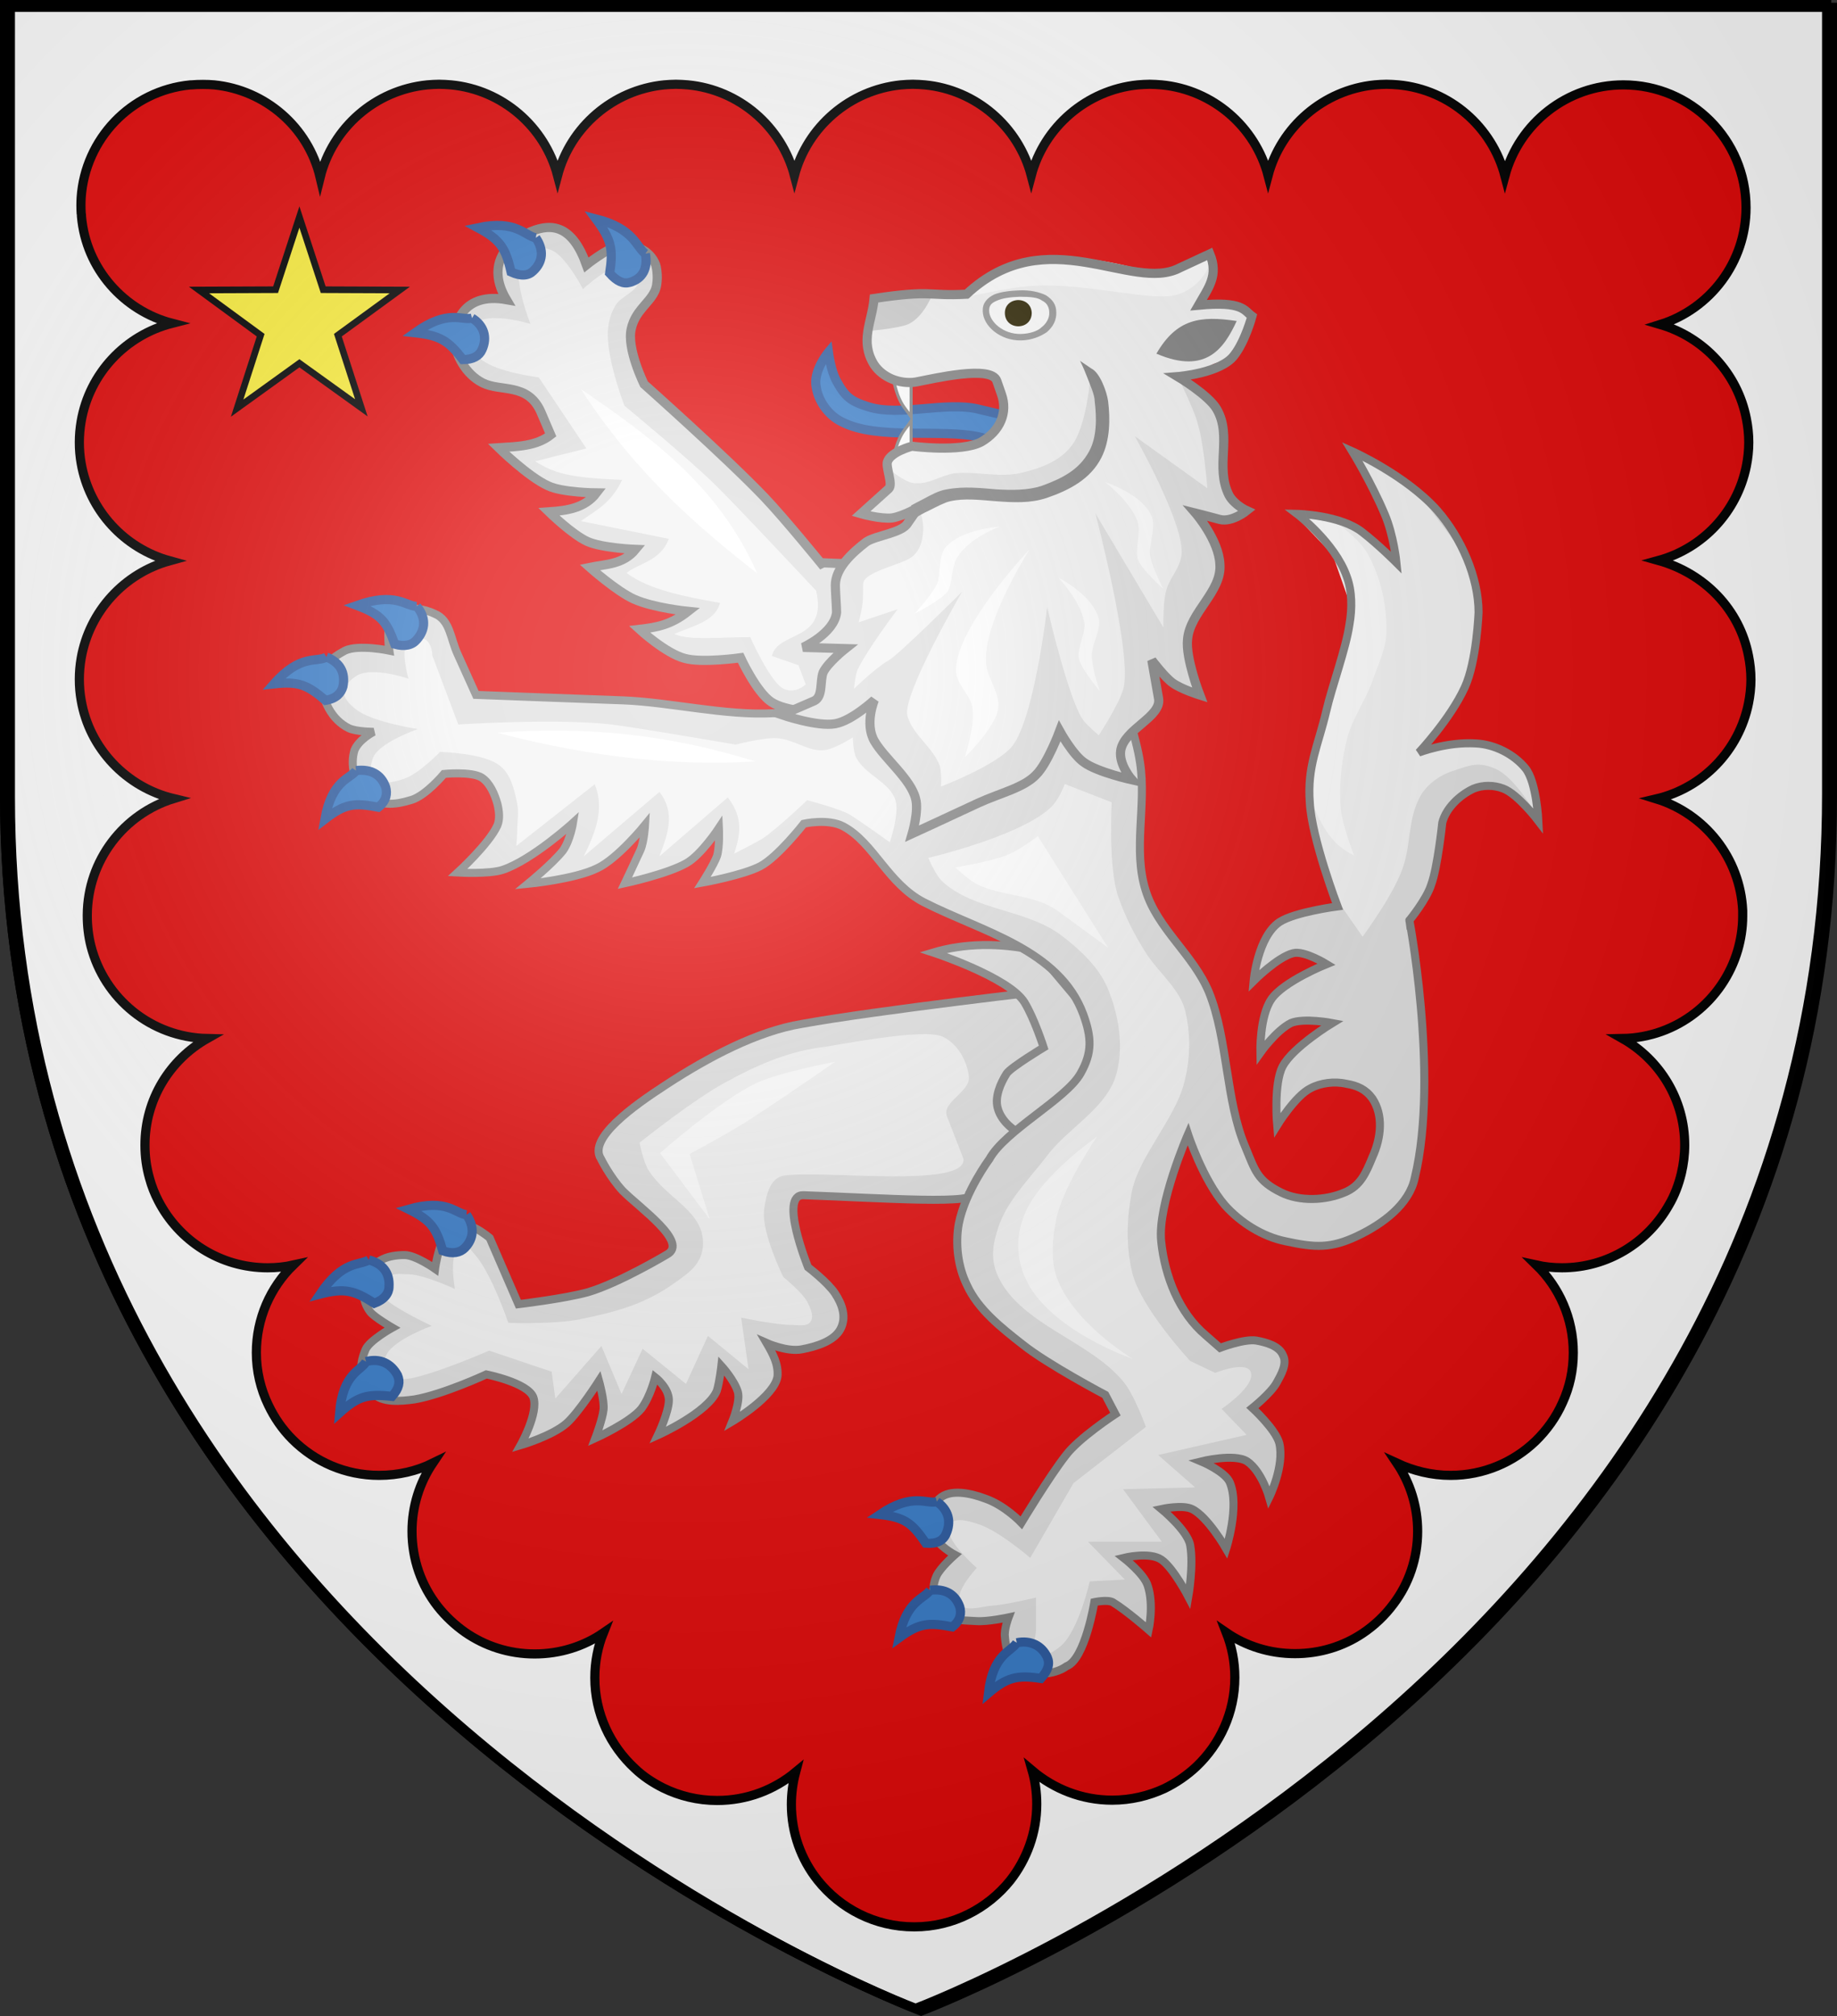 <?xml version="1.0" encoding="utf-8"?>
<!-- Generator: Adobe Illustrator 19.2.0, SVG Export Plug-In . SVG Version: 6.00 Build 0)  -->
<svg version="1.1"
	 id="svg2" xmlns:cc="http://creativecommons.org/ns#" xmlns:dc="http://purl.org/dc/elements/1.1/" xmlns:rdf="http://www.w3.org/1999/02/22-rdf-syntax-ns#" xmlns:svg="http://www.w3.org/2000/svg"
	 xmlns="http://www.w3.org/2000/svg" xmlns:xlink="http://www.w3.org/1999/xlink" x="0px" y="0px" viewBox="0 0 601.9 660.4"
	 style="enable-background:new 0 0 601.9 660.4;" xml:space="preserve">
<rect x="0" y="0" width="601.9" height="660.4" fill="#333333" stroke="none"/>
<style type="text/css">
	.st0{fill:#FFFFFF;}
	.st1{fill:url(#path2875_4_);stroke:#000000;stroke-width:3;stroke-miterlimit:10;}
	.st2{fill:#E20909;}
	.st3{fill:#FCEF3C;stroke:#000000;stroke-width:2.174;}
	.st4{fill:#DFDFDF;}
	.st5{fill:none;stroke:#808080;stroke-width:2.629;}
	.st6{fill:#F4F4F4;}
	.st7{fill:#377BC8;stroke:#2C5AA0;stroke-width:3;}
	.st8{fill:none;stroke:#808080;stroke-width:3;}
	.st9{fill:#FFFFFF;stroke:#808080;}
	.st10{fill:#2B2200;}
	.st11{fill:#999999;}
	.st12{fill:#808080;}
	.st13{fill:#CCCCCC;}
	.st14{fill:#FFFFFF;stroke:#000000;stroke-width:3;stroke-miterlimit:10;}
	.st15{fill:url(#path2875_6_);stroke:#000000;stroke-width:3;stroke-miterlimit:10;}
</style>
<desc  id="desc4">SVG coat of arms</desc>
<g id="g9370" transform="matrix(0.607,0,0,0.694,-525.206,251.961)">
</g>
<g id="g2137" transform="translate(-1456.132,-460.604)">
</g>
<path id="path2875_5_" class="st0" d="M300,657.9c0,0,298.5-112.3,298.5-397.8V1.5H1.5v258.6C1.5,545.6,300,657.9,300,657.9z"/>
<radialGradient id="path2875_4_" cx="-670.43" cy="-471.51" r="299.822" gradientTransform="matrix(1.353 0 0 1.349 1129.272 855.562)" gradientUnits="userSpaceOnUse">
	<stop  offset="0" style="stop-color:#FFFFFF;stop-opacity:0.314"/>
	<stop  offset="0.19" style="stop-color:#FFFFFF;stop-opacity:0.251"/>
	<stop  offset="0.6" style="stop-color:#6B6B6B;stop-opacity:0.126"/>
	<stop  offset="1" style="stop-color:#000000;stop-opacity:0.126"/>
</radialGradient>
<path id="path2875_3_" class="st1" d="M299.9,657.9c0,0,298.6-112.3,298.6-397.8V1.5H1.5v258.6C1.5,545.6,299.9,657.9,299.9,657.9z"
	/>
<path id="path2875_2_" class="st2" d="M300,657.9c0,0,298.5-112.3,298.5-397.8V1.5H1.5v258.6C1.5,545.6,300,657.9,300,657.9z"/>
<path id="path4627" class="st3" d="M98.1,71.1l-7.8,23.8L65.2,95l20.2,14.8l-7.7,23.9L98.1,119l20.3,14.6l-7.7-23.8L131,95
	l-25.1-0.1L98.1,71.1z"/>
<g id="g4326" transform="translate(1066.658,1189.93)">
	<path id="path4328" class="st4" d="M-906.2-784.4l9.4,21.7c0,0,15.1-1.8,22.7-3.9c10.3-3,26-12.4,26-12.4
		c7.2-3.9-8.8-15.1-14.5-20.8c-4.2-4.5-7.2-10.6-7.2-10.6c-4.2-6.6,10.6-17.2,21.4-24.2c13.9-9.1,29.9-17.5,44.4-19.9
		c24.8-4.5,83.4-11.2,83.4-11.2l6,21.4l-13.6,31.1l-20.2,13.9c3.9,4.2-29.3,1.8-55,0.9c-8.2-0.3,1.5,23.6,1.5,23.6s6.3,4.8,8.8,8.5
		c2.4,3.6,3.9,7.9,1.8,11.8s-7.9,5.7-12.7,6.6c-4.8,0.9-11.5-2.1-11.5-2.1c2.1,3.6,3.9,6.9,3.6,10.9c-0.9,6.6-14.8,14.8-14.8,14.8
		s2.7-6.6,1.8-9.7c-1.2-3.9-5.4-8.5-5.4-8.5s-0.6,5.4-1.5,8.2c-3,7.2-19.3,14.5-19.3,14.5s3.6-7.5,3.6-11.5s-4.5-7.5-4.5-7.5
		s-1.5,6.3-4.5,10.3c-3.6,4.5-15.1,9.7-15.1,9.7s2.4-6.3,2.7-9.4c0.3-3-1.5-9.4-1.5-9.4s-6.6,10.3-10.6,13.9
		c-4.8,4.2-15.1,7.2-15.1,7.2s6-10.6,4.2-15.7c-1.8-4.8-15.4-7.5-15.4-7.5s-14.2,6.6-23.6,8.2c-4.5,0.6-10.6,1.2-13.6-2.1
		c-4.2-4.5-4.8-8.5-2.4-14.2c1.2-3,8.8-7.2,8.8-7.2s-5.7-3.3-7.2-5.1c-3-3.9-2.7-8.5-0.6-12.7c2.1-4.5,6.6-6,11.8-6
		c3.6,0,10,4.5,10,4.5s1.5-11.8,6.3-13.9C-913.8-791-906.2-784.4-906.2-784.4"/>
</g>
<g id="g4330" transform="translate(1066.658,1189.93)">
	<path id="path4332" class="st5" d="M-906.2-784.4l9.4,21.7c0,0,15.1-1.8,22.7-3.9c10.3-3,26-12.4,26-12.4
		c7.2-3.9-8.8-15.1-14.5-20.8c-4.2-4.5-7.2-10.6-7.2-10.6c-4.2-6.6,10.6-17.2,21.4-24.2c13.9-9.1,29.9-17.5,44.4-19.9
		c24.8-4.5,83.4-11.2,83.4-11.2l6,21.4l-13.6,31.1l-20.2,13.9c3.9,4.2-29.3,1.8-55,0.9c-8.2-0.3,1.5,23.6,1.5,23.6s6.3,4.8,8.8,8.5
		c2.4,3.6,3.9,7.9,1.8,11.8s-7.9,5.7-12.7,6.6c-4.8,0.9-11.5-2.1-11.5-2.1c2.1,3.6,3.9,6.9,3.6,10.9c-0.9,6.6-14.8,14.8-14.8,14.8
		s2.7-6.6,1.8-9.7c-1.2-3.9-5.4-8.5-5.4-8.5s-0.6,5.4-1.5,8.2c-3,7.2-19.3,14.5-19.3,14.5s3.6-7.5,3.6-11.5s-4.5-7.5-4.5-7.5
		s-1.5,6.3-4.5,10.3c-3.6,4.5-15.1,9.7-15.1,9.7s2.4-6.3,2.7-9.4c0.3-3-1.5-9.4-1.5-9.4s-6.6,10.3-10.6,13.9
		c-4.8,4.2-15.1,7.2-15.1,7.2s6-10.6,4.2-15.7c-1.8-4.8-15.4-7.5-15.4-7.5s-14.2,6.6-23.6,8.2c-4.5,0.6-10.6,1.2-13.6-2.1
		c-4.2-4.5-4.8-8.5-2.4-14.2c1.2-3,8.8-7.2,8.8-7.2s-5.7-3.3-7.2-5.1c-3-3.9-2.7-8.5-0.6-12.7c2.1-4.5,6.6-6,11.8-6
		c3.6,0,10,4.5,10,4.5s1.5-11.8,6.3-13.9C-913.8-791-906.2-784.4-906.2-784.4z"/>
</g>
<g id="g4334" transform="translate(1118.057,1198.53)">
	<path id="path4336" class="st6" d="M-802.4-819l-5.4-13.9c-1.8-4.5,7.9-8.2,7.2-13c-0.6-5.1-3.6-10.6-8.5-13
		c-6.3-3-33.8,2.7-40.8,3.6c-10.6,1.5-20.8,6-30.2,11.2c-10.3,5.4-28.4,19.9-28.4,19.9s1.2,6.3,3,9.1c6,9.4,18.1,13.3,17.8,24.2
		c-0.3,6.6-4.8,9.4-9.4,12.7c-9.7,6.9-19,9.4-30.8,11.8c-8.8,1.8-23.6,1.2-23.6,1.2s-5.4-16-10.9-22.3c-1.2-1.5-3-3.6-4.5-3
		c-4.5,1.8-2.1,14.2-2.1,14.2s-9.7-4.5-14.8-4.8c-3.6,0-6.3-0.9-7.9,2.4c-0.9,1.8-1.5,4.2,0,5.7c3.3,3.3,15.1,8.8,15.1,8.8
		s-12.4,4.5-14.8,9.4c-1.2,2.7-2.7,5.1-0.6,6.9c1.8,1.8,6,1.2,8.5,0.9c9.1-1.8,25.7-9.1,25.7-9.1l20.5,6.9l1.2,8.8l15.1-17.2
		l6.6,15.7l6.9-14.8l14.2,11.5l7.2-15.7l13.3,10.9l-2.4-16.9c0,0,11.2,2.4,16.6,2.4c2.1,0,4.8,0.6,6-0.9c1.5-1.8,0-4.8-0.9-6.6
		c-1.8-3.3-7.9-8.2-7.9-8.2s-7.2-14.5-6.3-22c0.6-4.5,1.8-10.3,6.3-11.2C-849.2-815.4-800.9-809-802.4-819"/>
</g>
<g id="g4338" transform="translate(1104.158,1209.03)">
	<path id="path4340" class="st0" d="M-830.5-861.2c0,0-17.8,3.3-25.7,6.9c-12.1,5.7-31.7,23-31.7,23l16.3,21.7l-6.6-21.4
		c0,0,14.8-7.9,21.4-12.4C-847.1-849.7-830.5-861.2-830.5-861.2"/>
</g>
<g id="g4342" transform="translate(1053.557,1187.53)">
	<path id="path4344" class="st7" d="M-932.7-774.8c4.5,1.2,6.9,4.2,6.6,8.8c0,2.1-1.5,4.2-4.8,5.4c-6.6-4.2-9.7-5.1-17.8-3
		C-941.2-774.8-935.7-772.9-932.7-774.8"/>
</g>
<g id="g4350" transform="translate(1053.257,1176.53)">
	<path id="path4352" class="st7" d="M-933.3-730.5c4.5-1.2,8.2,0.6,10.3,4.5c0.9,2.1,0.6,4.2-1.8,6.9c-8.2-0.9-11.2,0-17.2,5.4
		C-940.9-726.9-934.8-727.5-933.3-730.5"/>
</g>
<g id="g4358" transform="translate(1064.158,1192.43)">
	<path id="path4360" class="st7" d="M-911.3-794.5c2.7,3.9,2.4,7.9-0.6,10.9c-1.5,1.5-3.9,2.1-7.2,0.9c-2.1-7.5-3.9-10-11.2-13.6
		C-917.6-799.9-914.9-794.8-911.3-794.5"/>
</g>
<g id="g4366" transform="translate(1131.757,1202.43)">
	<path id="path4368" class="st4" d="M-774.7-834.7c0,0-13.6,7.5-22,3.9c-3.6-1.5-7.2-4.8-8.2-8.8c-0.9-3.6,0.9-7.9,3-11.2
		c1.5-2.1,12.1-8.5,12.1-8.5s-3-9.4-6.3-14.8c-5.1-8.2-29.9-16.3-29.9-16.3c10-3,21.7-3.3,33.8-0.6L-772-867L-774.7-834.7z"/>
</g>
<g id="g4370" transform="translate(1131.757,1202.43)">
	<path id="path4372" class="st5" d="M-774.7-834.7c0,0-13.6,7.5-22,3.9c-3.6-1.5-7.2-4.8-8.2-8.8c-0.9-3.6,0.9-7.9,3-11.2
		c1.5-2.1,12.1-8.5,12.1-8.5s-3-9.4-6.3-14.8c-5.1-8.2-29.9-16.3-29.9-16.3c10-3,21.7-3.3,33.8-0.6L-772-867L-774.7-834.7z"/>
</g>
<g id="g4374" transform="translate(1102.546,1246.868)">
	<path id="path4376" class="st4" d="M-833.7-1013.3c0,0-11.5-0.5-16.1-3.6c-4.9-3.2-10.1-14.5-10.1-14.5s-12.7,1.8-18.3,0.2
		c-6.2-1.6-14.8-9.5-14.8-9.5c5.9-0.7,10.3-1.5,15.9-5.9c0,0-11.2-1.1-17.7-4c-5.6-2.5-14.5-10.4-14.5-10.4c5.3-1.1,10.9-0.9,15-5.9
		c0,0-10.9-0.4-15.8-2.6c-4.9-2.2-12.6-9.7-12.6-9.7c5.9-0.4,11.8-1.2,15.6-6.2c0,0-11.2-0.1-15.8-2.3c-6.5-2.9-16.3-12.5-16.3-12.5
		c6.2-0.4,12.4-0.5,17.1-4.2l-3.3-7.7c-4.3-9.4-13-6.4-18.9-9.3c-5.9-2.9-8.9-9.5-9.2-13.2c-0.6-6.6,2.9-16.6,16.9-14.1
		c-7-11.8,0.5-19.3,8-22.3c7.2-3,13.7-1.7,18.2,10.9c0,0,6.6-5.3,10.3-6.1c5-1.1,10.5,1.1,12.4,6.1c0.6,2,0.9,6.3-0.4,8.8
		c-1.9,3.9-6.3,6.3-7.6,12.1c-1.6,6.5,4.2,18.2,4.2,18.2s27.1,24.1,39.4,37c6.5,6.8,18.7,21.8,18.7,21.8l0.6-0.3l27,1.1l2,48.3
		L-833.7-1013.3z"/>
</g>
<g id="g4378" transform="translate(1102.546,1246.868)">
	<path id="path4380" class="st8" d="M-833.7-1013.3c0,0-11.5-0.5-16.1-3.6c-4.9-3.2-10.1-14.5-10.1-14.5s-12.7,1.8-18.3,0.2
		c-6.2-1.6-14.8-9.5-14.8-9.5c5.9-0.7,10.3-1.5,15.9-5.9c0,0-11.2-1.1-17.7-4c-5.6-2.5-14.5-10.4-14.5-10.4c5.3-1.1,10.9-0.9,15-5.9
		c0,0-10.9-0.4-15.8-2.6c-4.9-2.2-12.6-9.7-12.6-9.7c5.9-0.4,11.8-1.2,15.6-6.2c0,0-11.2-0.1-15.8-2.3c-6.5-2.9-16.3-12.5-16.3-12.5
		c6.2-0.4,12.4-0.5,17.1-4.2l-3.3-7.7c-4.3-9.4-13-6.4-18.9-9.3c-5.9-2.9-8.9-9.5-9.2-13.2c-0.6-6.6,2.9-16.6,16.9-14.1
		c-7-11.8,0.5-19.3,8-22.3c7.2-3,13.7-1.7,18.2,10.9c0,0,6.6-5.3,10.3-6.1c5-1.1,10.5,1.1,12.4,6.1c0.6,2,0.9,6.3-0.4,8.8
		c-1.9,3.9-6.3,6.3-7.6,12.1c-1.6,6.5,4.2,18.2,4.2,18.2s27.1,24.1,39.4,37c6.5,6.8,18.7,21.8,18.7,21.8l0.6-0.3l27,1.1l2,48.3
		L-833.7-1013.3z"/>
</g>
<g id="g4382" transform="translate(1094.913,1255.108)">
	<path id="path4384" class="st6" d="M-849.1-1046.4c0,0,6.4,14.4,10.7,16.8c4,2.1,7.5-1.3,7.5-1.3l-2.4-6.3l-8.7-3
		c1.9-8.4,18.4-4.5,14.5-21.4c0,0-27.4-29.3-33.5-35.1c-8-7.9-29.3-25.5-29.3-25.5s-4.9-12.7-5.4-21.5c-0.3-3.9,0.4-7.9,2.3-11.1
		c1.9-3.5,6.9-4.3,7.8-8.2c0.3-1.3,0-2.6-0.9-3.6c-0.9-1-2.5-2.1-3.7-1.8c-5.3,0.1-13.7,8-13.7,8s-5.2-10.1-9.8-12.5
		c-1.9-1.1-4.3-1.2-6.5-0.3c-1.9,0.6-3.7,2.5-4.4,4.4c-1.9,6.5,3.5,19.8,3.5,19.8s-12.4-3.8-17.1-0.7c-1.9,1.2-2.8,3.8-2.5,6.1
		c0.3,2.6,1.8,5,3.7,6.4c5.2,4.1,18.6,5.7,18.6,5.7l15.6,23.3l-16.8,4.2c6.2,3.9,11.1,5.4,28.5,6.1c-3.5,7.7-8.8,10.1-13.5,13.5
		l28.8,5.8c-2.6,7.4-10.3,8.1-13.8,11.2c7.4,5.5,18.9,7.7,30.6,9.8c-1.6,6.2-9.1,7.5-15,10.2
		C-868.7-1045.3-861.3-1046.3-849.1-1046.4"/>
</g>
<g id="g4386" transform="translate(1095.696,1262.023)">
	<path id="path4388" class="st0" d="M-847.6-1074.2c-12.5-28.4-34.4-44.4-57.8-60.4C-887.3-1106.7-867-1089.4-847.6-1074.2"/>
</g>
<g id="g4390" transform="translate(1083.561,1296.704)">
	<path id="path4392" class="st7" d="M-872.1-1213.6c0.9,4.8-0.9,8.2-5.1,9.4c-2.1,0.6-4.2-0.3-6.6-3c1.2-7.9,0.6-10.9-4.5-17.8
		C-875.7-1221.8-875.1-1215.7-872.1-1213.6"/>
</g>
<g id="g4398" transform="translate(1071.661,1298.404)">
	<path id="path4400" class="st7" d="M-896.1-1220.5c2.7,3.9,2.4,7.9-0.9,10.9c-1.5,1.5-3.9,1.8-7.2,0.3c-1.8-7.9-3.6-10.6-10.9-14.5
		C-902.5-1226.5-899.7-1221.1-896.1-1220.5"/>
</g>
<g id="g4406" transform="translate(1064.761,1289.704)">
	<path id="path4408" class="st7" d="M-910.1-1185.5c3.9,2.4,5.1,6.3,3.3,10.3c-0.9,2.1-3,3.3-6.3,3.3c-4.8-6.3-7.6-7.9-15.7-8.8
		C-917.9-1188.5-913.4-1184.6-910.1-1185.5"/>
</g>
<g id="g4414" transform="translate(1132.257,1150.43)">
	<path id="path4416" class="st4" d="M-773.7-625.6c0,0,4.2-0.9,6,0c4.5,2.7,11.8,9.1,11.8,9.1s1.8-8.2-0.3-14.5
		c-1.2-3.9-7.9-9.1-7.9-9.1s8.5-2.1,12.4,0.6c3.9,2.7,8.8,12.1,8.8,12.1s1.8-10.3,0.6-16.9c-0.9-4.8-9.4-11.8-9.4-11.8s6.9-1.5,10,0
		c5.1,2.4,11.2,13,11.2,13s4.5-13.9,1.2-21.7c-1.5-3.6-9.4-6.9-9.4-6.9s10.9-2.7,15.1,0c4.8,3.3,7.2,11.8,7.2,11.8
		s5.1-10.3,3.3-17.8c-1.2-4.5-8.8-11.5-8.8-11.5s6-4.8,7.9-8.2c1.5-2.7,3.6-6.3,2.1-9.1c-1.2-3-5.4-4.2-8.8-4.8
		c-3.9-0.6-11.8,2.4-11.8,2.4l-4.8-4.2c-8.5-7.2-13.3-19-14.5-30.8c-1.2-12.1,8.8-35,8.8-35s4.8,14.8,12.1,23.3
		c5.1,5.7,12.4,10.3,19.9,11.8c9.7,2.1,14.8,2.4,23.6-1.8c8.2-3.9,16.9-10.3,18.7-19c8.2-33.8-2.4-88.2-1.8-84.3
		c0,0,5.7-6.9,7.2-11.8c2.1-5.7,3.6-20.2,3.6-20.2c1.2-4.8,5.7-9.1,10.3-11.2c3-1.2,6.6-1.2,9.7,0c4.8,1.8,11.5,10.6,11.5,10.6
		s-0.6-12.7-4.2-17.2c-3.9-4.8-10.3-7.9-16.3-8.2c-9.4-0.6-18.7,3-18.7,3s10.3-10.9,15.1-21.4c3.9-8.5,4.5-24.5,4.5-24.5
		c0-11.5-5.7-24.5-13.6-33.5c-10.3-11.5-27.8-19.3-27.8-19.3s6.3,10.3,10.6,20.5c3,6.9,3.9,16,3.9,16s-6-6-11.2-10
		c-7.2-5.7-21.4-6-21.4-6s12.4,9.4,16.3,20.5c1.8,4.8,1.8,10.6,0.9,15.7c-1.2,8.2-5.7,20.2-7.6,28.4c-2.7,11.5-6.3,18.1-5.4,29.9
		c0.6,11.8,9.1,34.1,9.1,34.1s-13.9,1.8-19,5.1c-7.2,4.8-8.5,19.3-8.5,19.3s7.9-7.9,13-9.1c3.6-0.9,10.9,3.6,10.9,3.6
		s-14.2,5.7-18.1,11.5c-3.9,5.7-3.6,17.5-3.6,17.5s5.1-7.2,10-9.7c4.2-1.8,13.6,0,13.6,0s-13,7.9-16.3,14.2
		c-3,5.7-1.8,19.3-1.8,19.3s6-9.7,10.9-12.1c3.3-1.8,7.9-2.4,11.8-1.5c3.6,0.6,6.3,1.8,8.5,4.8c3.6,5.4,3,12.7,0,19.3
		c-2.1,5.1-3.9,9.4-9.1,11.5c-6.3,2.7-14.8,3-20.8,0c-7.9-3.9-8.5-7.2-11.8-15.1c-6.3-14.8-5.7-35.3-11.8-50.4
		c-5.1-12.4-16.9-20.8-20.8-33.5c-4.2-13.3,0.3-27.8-1.8-41.7c-1.2-8.5-6-21.4-7.2-30.2c-0.9-6.6,0-15.1,0-15.1l-61-3l-32.9,28.4
		c0,0-12.7,3.3-19,3.6c-15.7,0.9-33.8-3.6-49.2-4.2c-16.9-0.6-48.3-1.8-48.3-1.8l-6-13.3c-2.4-5.1-2.4-11.2-7.6-13.3
		c-3.9-1.8-9.7-2.7-13,0c-3.3,2.7-1.8,12.1-1.8,12.1s-10-2.1-14.5,0c-4.5,2.4-7.6,5.1-7.6,10.3c0,6,3.3,12.4,8.8,15.1
		c2.4,1.2,8.2,1.2,8.2,1.2s-4.8,2.4-6.3,6c-1.5,4.8,0,11.2,3.6,14.5c4.5,3.9,9.1,3.6,15.1,1.8c4.8-1.5,10.6-8.5,10.6-8.5
		s9.1-0.9,12.4,1.2c2.7,1.8,4.2,5.4,5.1,8.5c0.6,2.4,0.9,5.1,0,7.2c-2.7,6-13,15.4-13,15.4s10.3,0.6,14.8-0.9
		c9.7-3.3,23-15.4,23-15.4s-0.9,5.7-3.3,9.1c-3.3,4.2-11.5,10.9-11.5,10.9s15.4-1.5,22.7-5.1c6.6-3,15.7-14.2,15.7-14.2
		s-0.3,5.4-1.5,8.2c-1.5,3.3-5.1,10.9-5.1,10.9s13.9-3,20.2-6.6c4.8-2.7,10.6-11.5,10.6-11.5s0.3,6-0.6,9.1
		c-0.9,2.7-4.8,8.8-4.8,8.8s13.3-2.4,19-5.4c5.7-3,14.2-13.9,14.2-13.9s7.9-1.8,13,0.9c10,5.4,14.5,18.7,26.3,24.8
		c19,9.7,44.4,15.4,52.3,36.8c2.7,7.5,3,12.4-0.9,19.3c-4.8,8.5-24.8,18.7-29.9,28.1c0,0-7.9,10.6-10,21.1
		c-1.2,6.6-0.3,14.2,2.7,20.2c3.6,7.9,11.2,13.9,18.1,19.3c8.2,6.6,27.2,16.6,27.2,16.6l3.3,6.3c0,0-12.1,7.9-16.3,13.6
		c-5.4,6.9-14.5,22-14.5,22s-5.4-5.7-11.8-7.9c-4.8-1.8-11.5-3.3-15.1,0c-3.6,3.3-3.6,7.2-2.1,11.5c1.5,3.9,7.2,6.9,7.2,6.9
		s-4.8,4.2-6,6.9c-1.5,3.3-1.5,7.9,0.6,10.9c2.7,3.9,7.6,3.6,12.4,3.9c3.6,0.3,10.6-1.2,10.6-1.2s-1.5,3.9-1.2,6.3
		c0.3,3.6,1.2,8.2,4.5,10.3c4.5,2.7,11.5,2.4,15.7-0.6C-776.7-606.9-773.7-625.6-773.7-625.6"/>
</g>
<g id="g4418" transform="translate(1110.057,1232.83)">
	<path id="path4420" class="st6" d="M-818.5-956.9c0,0,3.3-9.7,1.8-13.9c-1.8-5.7-9.7-8.2-12.7-13.6c-1.2-2.1-1.2-6.9-1.2-6.9
		s-6,3.9-9.4,4.2c-5.1,0.6-10-3.6-15.4-3.9c-4.5-0.3-13.6,2.1-13.6,2.1s-29.3-5.1-40.8-6.6c-17.8-2.1-50.1,0-50.1,0l-8.5-22.6
		c0,0,0-3.6-2.1-5.1c-1.5-1.2-4.5-1.5-5.7,0c-3,3,0,12.7,0,12.7s-11.2-3.9-16.6-1.2c-2.1,1.2-4.5,3.3-4.5,5.7c0,2.4,2.4,4.5,4.5,6
		c5.7,3.9,19.6,6,19.6,6s-12.1,4.2-14.5,9.1c-0.9,2.1-1.5,5.4,0,6.9c2.4,2.4,6.6,1.5,10,0.3c4.8-1.5,11.8-8.8,11.8-8.8
		s14.5,0.3,19.6,4.5c3.6,2.7,4.8,7.9,5.7,12.4c0.6,3,0,6,0,9.1c0,1.5-0.3,4.8-0.3,4.8l25.7-20.2c3.3,7.9,0.3,15.7-3.6,23.6
		l24.8-21.1c5.4,6.9,2.7,13.9,0,21.1l22.4-19.3c5.4,6.9,3.9,12.7,2.1,18.4c0,0,6-3,9.1-4.8c5.4-3.6,14.8-12.7,14.8-12.7
		s9.4,2.4,13.6,4.5C-827.6-963.5-818.5-956.9-818.5-956.9"/>
</g>
<g id="g4422" transform="translate(1095.457,1241.63)">
	<path id="path4424" class="st0" d="M-848-992.2c-29-9.1-56.2-11.5-84.6-9.4C-900-993.1-872.5-990.7-848-992.2"/>
</g>
<g id="g4426" transform="translate(1137.857,1169.43)">
	<path id="path4428" class="st6" d="M-762.4-702c0,0-3.9-10.9-7.6-15.1c-10.9-13-32.9-18.4-40.5-33.5c-2.7-5.4-2.4-10-0.6-15.7
		c2.7-9.4,10.3-16.6,16.3-24.5c6.9-9.1,18.7-15.1,22.4-25.7c3-9.4,1.2-20.5-2.7-29.6c-3-6.9-9.4-12.7-15.4-17.2
		c-11.2-8.2-28.1-7.9-38.4-17.2c-2.4-2.1-4.8-7.9-4.8-7.9s29.6-6.9,39.9-16.3c3-2.7,4.8-7.9,4.8-7.9l15.4,6c0,0-1.2,21.1,2.1,30.8
		c2.4,6.9,5.4,12.7,9.4,19c4.2,6.3,11.2,11.8,12.7,19c1.8,7.9,1.5,16-0.6,23.6c-3,11.2-14.5,23.6-16.9,34.7
		c-1.8,8.8-2.1,18.1,0,26.9c2.7,11.5,19,29,19,29l8.2,3.9c0,0,9.7-3.9,11.5-0.6c2.4,4.5-9.4,12.4-9.4,12.4l8.2,8.5l-29,6.6
		l12.1,10.6l-23.6,0.6l12.7,17.2h-24.2l12.1,12.4l-11.5,0.6c0,0-3.6,16-9.4,21.1c-2.1,1.8-5.7,4.2-8.2,2.7c-2.1-1.5,0-5.1,0-7.9
		v-10.6c0,0-10,2.4-14.8,2.7c-3.3,0.3-8.5,2.1-10-0.6c-2.4-3.6,5.4-11.8,5.4-11.8s-7.2-6.3-8.8-10.6c-0.3-1.2-0.9-3,0-3.9
		c2.1-2.1,6-0.9,8.8,0c6.6,1.8,17.5,11.2,17.5,11.2l14.2-24.5L-762.4-702z"/>
</g>
<g id="g4430" transform="translate(1179.857,1236.43)">
	<path id="path4432" class="st6" d="M-677.5-971.3c0,0-6.6-10.9-12.4-13.3c-5.4-2.4-8.2-1.2-13.6,0.6c-4.8,1.5-9.4,4.8-11.5,9.4
		c-3.3,6.6-2.7,14.2-4.8,21.1c-2.4,8.8-13.6,23.9-13.6,23.9l-9.7-13.9l1.2,1.2l-8.8-23v-16.3l6.3-24.5l6.3-22.3v-11.8l-5.1-14.5
		l-12.4-13l19.3,3.6l13.9,11.8l-4.8-16.9l-8.8-18.4l19.6,11.2l17.8,23.6l3.9,21.4l-7.2,25.4l-10.6,14.5h21.7l12.1,7.9L-677.5-971.3z
		"/>
</g>
<g id="g4434" transform="translate(1157.257,1268.43)">
	<path id="path4436" class="st0" d="M-723.2-1100c0,0,10.9,7.2,13.9,12.7c4.5,7.9,6.6,17.5,6.3,26.6c-0.3,5.4-3,10.6-4.8,16
		c-2.4,6.3-6.6,12.1-8.2,18.7c-1.8,7.5-2.7,15.7-1.8,23.6c0.6,4.8,4.2,14.2,4.2,14.2c-4.8-2.4-10-6-14.8-20.5v-9.4l8.2-23.6
		l6.3-22.3l-0.9-13.6l-9.1-14.2l-7.2-7.5L-723.2-1100z"/>
</g>
<g id="g4438" transform="translate(1132.257,1150.43)">
	<path id="path4440" class="st5" d="M-773.7-625.6c0,0,4.2-0.9,6,0c4.5,2.7,11.8,9.1,11.8,9.1s1.8-8.2-0.3-14.5
		c-1.2-3.9-7.9-9.1-7.9-9.1s8.5-2.1,12.4,0.6c3.9,2.7,8.8,12.1,8.8,12.1s1.8-10.3,0.6-16.9c-0.9-4.8-9.4-11.8-9.4-11.8s6.9-1.5,10,0
		c5.1,2.4,11.2,13,11.2,13s4.5-13.9,1.2-21.7c-1.5-3.6-9.4-6.9-9.4-6.9s10.9-2.7,15.1,0c4.8,3.3,7.2,11.8,7.2,11.8
		s5.1-10.3,3.3-17.8c-1.2-4.5-8.8-11.5-8.8-11.5s6-4.8,7.9-8.2c1.5-2.7,3.6-6.3,2.1-9.1c-1.2-3-5.4-4.2-8.8-4.8
		c-3.9-0.6-11.8,2.4-11.8,2.4l-4.8-4.2c-8.5-7.2-13.3-19-14.5-30.8c-1.2-12.1,8.8-35,8.8-35s4.8,14.8,12.1,23.3
		c5.1,5.7,12.4,10.3,19.9,11.8c9.7,2.1,14.8,2.4,23.6-1.8c8.2-3.9,16.9-10.3,18.7-19c8.2-33.8-2.4-88.2-1.8-84.3
		c0,0,5.7-6.9,7.2-11.8c2.1-5.7,3.6-20.2,3.6-20.2c1.2-4.8,5.7-9.1,10.3-11.2c3-1.2,6.6-1.2,9.7,0c4.8,1.8,11.5,10.6,11.5,10.6
		s-0.6-12.7-4.2-17.2c-3.9-4.8-10.3-7.9-16.3-8.2c-9.4-0.6-18.7,3-18.7,3s10.3-10.9,15.1-21.4c3.9-8.5,4.5-24.5,4.5-24.5
		c0-11.5-5.7-24.5-13.6-33.5c-10.3-11.5-27.8-19.3-27.8-19.3s6.3,10.3,10.6,20.5c3,6.9,3.9,16,3.9,16s-6-6-11.2-10
		c-7.2-5.7-21.4-6-21.4-6s12.4,9.4,16.3,20.5c1.8,4.8,1.8,10.6,0.9,15.7c-1.2,8.2-5.7,20.2-7.6,28.4c-2.7,11.5-6.3,18.1-5.4,29.9
		c0.6,11.8,9.1,34.1,9.1,34.1s-13.9,1.8-19,5.1c-7.2,4.8-8.5,19.3-8.5,19.3s7.9-7.9,13-9.1c3.6-0.9,10.9,3.6,10.9,3.6
		s-14.2,5.7-18.1,11.5c-3.9,5.7-3.6,17.5-3.6,17.5s5.1-7.2,10-9.7c4.2-1.8,13.6,0,13.6,0s-13,7.9-16.3,14.2
		c-3,5.7-1.8,19.3-1.8,19.3s6-9.7,10.9-12.1c3.3-1.8,7.9-2.4,11.8-1.5c3.6,0.6,6.3,1.8,8.5,4.8c3.6,5.4,3,12.7,0,19.3
		c-2.1,5.1-3.9,9.4-9.1,11.5c-6.3,2.7-14.8,3-20.8,0c-7.9-3.9-8.5-7.2-11.8-15.1c-6.3-14.8-5.7-35.3-11.8-50.4
		c-5.1-12.4-16.9-20.8-20.8-33.5c-4.2-13.3,0.3-27.8-1.8-41.7c-1.2-8.5-6-21.4-7.2-30.2c-0.9-6.6,0-15.1,0-15.1l-61-3l-32.9,28.4
		c0,0-12.7,3.3-19,3.6c-15.7,0.9-33.8-3.6-49.2-4.2c-16.9-0.6-48.3-1.8-48.3-1.8l-6-13.3c-2.4-5.1-2.4-11.2-7.6-13.3
		c-3.9-1.8-9.7-2.7-13,0c-3.3,2.7-1.8,12.1-1.8,12.1s-10-2.1-14.5,0c-4.5,2.4-7.6,5.1-7.6,10.3c0,6,3.3,12.4,8.8,15.1
		c2.4,1.2,8.2,1.2,8.2,1.2s-4.8,2.4-6.3,6c-1.5,4.8,0,11.2,3.6,14.5c4.5,3.9,9.1,3.6,15.1,1.8c4.8-1.5,10.6-8.5,10.6-8.5
		s9.1-0.9,12.4,1.2c2.7,1.8,4.2,5.4,5.1,8.5c0.6,2.4,0.9,5.1,0,7.2c-2.7,6-13,15.4-13,15.4s10.3,0.6,14.8-0.9
		c9.7-3.3,23-15.4,23-15.4s-0.9,5.7-3.3,9.1c-3.3,4.2-11.5,10.9-11.5,10.9s15.4-1.5,22.7-5.1c6.6-3,15.7-14.2,15.7-14.2
		s-0.3,5.4-1.5,8.2c-1.5,3.3-5.1,10.9-5.1,10.9s13.9-3,20.2-6.6c4.8-2.7,10.6-11.5,10.6-11.5s0.3,6-0.6,9.1
		c-0.9,2.7-4.8,8.8-4.8,8.8s13.3-2.4,19-5.4c5.7-3,14.2-13.9,14.2-13.9s7.9-1.8,13,0.9c10,5.4,14.5,18.7,26.3,24.8
		c19,9.7,44.4,15.4,52.3,36.8c2.7,7.5,3,12.4-0.9,19.3c-4.8,8.5-24.8,18.7-29.9,28.1c0,0-7.9,10.6-10,21.1
		c-1.2,6.6-0.3,14.2,2.7,20.2c3.6,7.9,11.2,13.9,18.1,19.3c8.2,6.6,27.2,16.6,27.2,16.6l3.3,6.3c0,0-12.1,7.9-16.3,13.6
		c-5.4,6.9-14.5,22-14.5,22s-5.4-5.7-11.8-7.9c-4.8-1.8-11.5-3.3-15.1,0c-3.6,3.3-3.6,7.2-2.1,11.5c1.5,3.9,7.2,6.9,7.2,6.9
		s-4.8,4.2-6,6.9c-1.5,3.3-1.5,7.9,0.6,10.9c2.7,3.9,7.6,3.6,12.4,3.9c3.6,0.3,10.6-1.2,10.6-1.2s-1.5,3.9-1.2,6.3
		c0.3,3.6,1.2,8.2,4.5,10.3c4.5,2.7,11.5,2.4,15.7-0.6C-776.7-606.9-773.7-625.6-773.7-625.6z"/>
</g>
<g id="g4442" transform="translate(1058.757,1258.43)">
	<path id="path4444" class="st7" d="M-922.2-1059.8c3,3.6,3,7.5,0,10.9c-1.5,1.8-3.9,2.4-7.2,1.5c-2.7-7.5-4.5-9.7-12.4-12.7
		C-929.1-1064.6-925.8-1059.8-922.2-1059.8"/>
</g>
<g id="g4450" transform="translate(1048.957,1252.93)">
	<path id="path4452" class="st7" d="M-942-1037.7c4.5,1.8,6.3,5.1,5.4,9.7c-0.6,2.1-2.1,3.9-5.7,4.5c-6-5.1-8.8-6.3-16.9-5.4
		C-950.4-1038.9-945-1035.8-942-1037.7"/>
</g>
<g id="g4458" transform="translate(1052.158,1240.63)">
	<path id="path4460" class="st7" d="M-935.5-988.2c4.8-0.6,8.2,1.2,9.7,5.4c0.6,2.1,0.3,4.5-2.4,6.6c-7.9-1.5-10.9-1.2-17.5,3.9
		C-943.4-985.2-937.3-985.5-935.5-988.2"/>
</g>
<g id="g4466" transform="translate(1117.158,1230.13)">
	<path id="path4468" class="st0" d="M-804.2-946c0,0,4.2,3.9,6.9,5.4c8.2,4.2,19,3.3,26.6,8.8l16.6,12.1l-23-36.5c0,0-6,4.5-9.7,6
		C-792.4-947.8-804.2-946-804.2-946"/>
</g>
<g id="g4470" transform="translate(1132.557,1200.93)">
	<path id="path4472" class="st0" d="M-773.1-828.6c0,0-18.4,12.7-23.6,25.1c-3,6.9-3,14.2,0,21.1c7.6,17.2,35.3,26.6,35.3,26.6
		s-19.9-11.8-25.1-27.2c-1.8-5.7-1.2-12.4,0-18.4C-784.3-812.3-773.1-828.6-773.1-828.6"/>
</g>
<g id="g4474" transform="translate(1115.158,1161.33)">
	<path id="path4476" class="st7" d="M-808.2-669.4c3.9,2.7,4.8,6.6,3,10.6c-0.9,2.1-3,3.3-6.6,3c-4.5-6.6-6.9-8.5-15.1-9.4
		C-816.1-672.5-811.6-668.5-808.2-669.4"/>
</g>
<g id="g4482" transform="translate(1114.457,1151.73)">
	<path id="path4484" class="st7" d="M-809.7-630.8c4.8-0.6,8.2,1.2,9.7,5.4c0.6,2.1,0.3,4.5-2.4,6.6c-7.9-1.5-10.9-1.2-17.5,3.6
		C-817.5-627.5-811.8-627.8-809.7-630.8"/>
</g>
<g id="g4490" transform="translate(1123.857,1146.03)">
	<path id="path4492" class="st7" d="M-790.7-607.9c4.5-0.9,8.2,0.9,10,4.8c0.9,2.1,0.3,4.2-2.1,6.9c-7.9-1.2-11.2-0.3-17.2,4.8
		C-798.5-604.3-792.5-604.9-790.7-607.9"/>
</g>
<g id="g4498" transform="translate(1129.931,1277.591)">
	<path id="path4500" class="st7" d="M-778.4-1136.8c0,0-22.3-4.6-31.1-6.8c-10.6-2.5-25.6,2.5-35.8-0.7c-5.8-1.8-7.7-3.2-10.6-8.6
		c-1.8-3.2-2.6-9.3-2.6-9.3s-5.1,6.1-4,11.4c0.7,4.6,4,9.3,8.4,11.4c11.7,6.1,32.5,2.1,45.3,5c9.1,2.1,20.1,14.6,20.1,14.6
		L-778.4-1136.8z"/>
</g>
<g id="g4506" transform="translate(1110.329,1273.813)">
	<path id="path4508" class="st9" d="M-818-1121.6c1.8-10,4-11,6.2-14.3v14.3H-818z"/>
</g>
<g id="g4510" transform="translate(1110.329,1283.729)">
	<path id="path4512" class="st9" d="M-818-1161.5c1.8,10,4,11,6.2,14.3v-14.3H-818z"/>
</g>
<g id="g4514" transform="translate(1098.471,1246.663)">
	<path id="path4516" class="st6" d="M-842-1012.5l10.6-4.6c2.9-1.4,1.8-6.4,2.9-9.3c1.5-3.2,7.3-7.8,7.3-7.8l-13.9-0.4
		c0,0,10.2-4.6,11-11.4c0-1.8-0.4-7.1-0.4-8.9c0-5.7,5.5-10.7,10.2-14.3c3.3-2.1,11.7-2.9,13.5-6.1l3.3-5.7c0,0-4.4,2.9-8.4,3.6
		c-4,0.4-10.2-1.4-10.2-1.4l9.1-8.2c1.5-1.4-1.1-7.1-0.4-8.9c1.1-3.2,8-5,8-5s15,2.9,21.6-1.1c6.2-3.6,9.5-10.7,7.3-17.1l-1.5-4.3
		c-1.8-5.3-21.6,1.8-27,2.5c-5.1,0.7-9.9-1.4-12.4-5.7c-4.8-7.8-0.7-15.3,0-23.2l30-1.4c11.3-14.3,36.5-13.2,59.6-6.4
		c2.6-1.4,9.1-0.7,12.1-1.8c2.9-1.1,2.2-3.9,8-5.3c0,0,2.3,2.8,1.2,8.5c-0.4,2.1-5.2,7.2-5.2,9c0,1.1,3.8-1.4,7.8-1
		c5.1,0.4,10.5,3.9,10.1,5c-0.4,3.6-3.7,9.6-6.9,12.8c-2.6,2.5-5.1,2.1-7.3,3.6c-2.6,2.1-10.6,2.5-10.6,2.5s10.2,6.1,12.8,10.7
		c5.1,8.9-0.7,18.9,4,28.2c1.8,3.2,5.8,5,5.8,5s-4.8,3.9-8.8,2.9c-4-1.1-8-2.1-8-2.1s7.7,8.9,8,16.8c0.7,8.9-9.9,15.7-10.6,24.6
		c-0.7,6.1,4,18.2,4,18.2s-5.8-1.8-8.8-3.9c-2.6-1.8-6.9-7.5-6.9-7.5l2.2,12.5c1.1,6.1-11.3,10-12.4,17.1c-0.7,4.6,3.7,9.6,3.7,9.6
		s-11.3-2.5-15.7-5.7c-3.7-2.5-8-10.3-8-10.3s-4,10.7-7.7,14.3c-4,4.3-12.1,6.1-19,9.3c-11.3,5.3-21.6,10-21.6,10s2.2-7.5,1.1-11.4
		c-1.5-6.4-10.2-13.2-13.5-18.9c-3.3-5.7,0-13.5,0-13.5s-7.3,6.8-12.8,7.8C-830.6-1008.5-842-1012.5-842-1012.5"/>
</g>
<g id="g4518" transform="translate(1120.485,1290.495)">
	<path id="path4520" class="st0" d="M-797.5-1188.7c0.1,4.3,5.4,8.8,11.6,8.6c6.6-0.2,10.5-3.8,10.4-8.1c-0.1-4.3-4.2-6.7-10.8-6.5
		C-792.5-1194.1-797.6-1192.9-797.5-1188.7"/>
</g>
<g id="g4522" transform="translate(1122.551,1290.195)">
	<path id="path4524" class="st10" d="M-793.3-1187.5c0.1,2.5,1.9,4.2,4.5,4.2c2.6-0.1,4.3-1.9,4.3-4.4c-0.1-2.5-1.9-4.2-4.5-4.2
		C-791.6-1191.8-793.4-1190-793.3-1187.5"/>
</g>
<g id="g4526" transform="translate(1124.194,1292.011)">
	<path id="path4528" class="st11" d="M-790-1194.8c-3.3,0.1-5.8,0.5-7.6,1.3c-1.8,0.8-2.5,1.5-2.5,3.3c0.1,3.6,4.6,7.7,10.4,7.6
		c2.9-0.1,5.5-0.9,6.9-2.3c1.4-1.1,2.5-2.9,2.4-4.7c0-1.8-0.8-3.2-2.3-3.9C-784.1-1194.6-786.7-1194.8-790-1194.8 M-790-1196.9
		c3.3-0.1,6.2,0.5,8.5,1.6c2.2,1.4,3.4,3.1,3.4,5.6c0.1,2.5-1,4.7-3.1,6.5c-2.2,1.5-5,2.6-8.3,2.7c-6.9,0.2-12.6-4.7-12.7-9.6
		c-0.1-2.5,1.3-4.3,3.9-5.5C-796.2-1196.4-793.3-1196.8-790-1196.9"/>
</g>
<g id="g4530" transform="translate(1141.305,1283.375)">
	<path id="path4532" class="st4" d="M-755.4-1160c0,0,10.2,6.1,12.8,10.7c5.1,8.9-0.7,18.9,4,28.2c1.8,3.2,5.8,5,5.8,5
		s-4.8,3.9-8.8,2.9c-4-1.1-8-2.1-8-2.1s7.7,8.9,8,16.8c0.7,8.9-9.9,15.7-10.6,24.6c-0.7,6.1,4,18.2,4,18.2s-5.8-1.8-8.8-3.9
		c-2.6-1.8-6.9-7.5-6.9-7.5l2.2,12.5c1.1,6.1-11.3,10-12.4,17.1c-0.7,4.6,3.7,9.6,3.7,9.6s-11.3-2.5-15.7-5.7
		c-3.7-2.5-8-10.3-8-10.3s-4,10.7-7.7,14.3c-4,4.3-12.1,6.1-19,9.3c-11.3,5.3-21.6,10-21.6,10s2.2-7.5,1.1-11.4
		c-1.5-6.4-10.2-13.2-13.5-18.9c-3.3-5.7,0-13.5,0-13.5s-7.3,6.8-12.8,7.8c-5.8,1.1-17.5-2.9-17.5-2.9l10.6-4.6
		c2.9-1.4,1.8-6.4,2.9-9.3c1.5-3.2,7.3-7.8,7.3-7.8l-13.9-0.4c0,0,10.2-4.6,11-11.4c0-1.8-0.4-7.1-0.4-8.9c0-5.7,5.5-10.7,10.2-14.3
		c3.3-2.1,11.7-2.9,13.5-6.1l3.3-5.7c0,0,1.8,3.9,1.8,7.1c0,3.2-0.7,7.1-3.3,9.3c-2.9,2.9-16.4,5-16.4,9.3c0,5.3,0,7.1-1.5,12.5
		l12.8-4.3c0,0-10.2,13.5-13.2,20c-0.7,1.8-1.1,6.1-1.1,6.1s6.9-6.8,11.3-9.3c3.3-1.8,24.1-22.5,24.1-22.5s-19.7,33.9-17.9,40.6
		c1.8,6.4,8.4,10.3,10.6,16.4c0.7,2.1,0.4,6.8,0.4,6.8s16.8-6.4,22.7-12.5c7.7-7.8,12.1-46.3,12.1-46.3s7.3,31.7,12.1,37.4
		c1.5,1.8,4.8,4.6,4.8,4.6s6.2-9.3,8-15c3.3-10.7-9.1-57.7-9.1-57.7l22.3,37.4c0,0-0.4-9.6,1.5-13.9c1.8-3.9,3.7-5.7,4.4-9.6
		c1.5-9.6-15.3-39.2-15.3-39.2l23.8,17.1c0,0-1.1-14.6-3.3-21.7C-750.3-1149.7-755.4-1160-755.4-1160"/>
</g>
<g id="g4534" transform="translate(1109.966,1273.341)">
	<path id="path4536" class="st4" d="M-818.7-1119.7c0,0,5.1,4.3,8,4.6c4.8,0.7,8.8-2.5,13.5-3.2c6.9-0.7,14.3,1.4,21.2,0
		c6.2-1.4,12.8-3.6,16.8-8.6c5.5-6.4,6.6-24.2,6.6-24.2l2.6,2.9l1.1,12.5l-2.9,13.5l-10.2,8.9l-12.1,3.9l-15-1.4h-9.5l-8.8,4.3
		l-10.4,3.3l-9.4-2.2l8-7.5L-818.7-1119.7z"/>
</g>
<g id="g4538" transform="translate(1130.778,1284.91)">
	<path id="path4540" class="st12" d="M-776.9-1166.7c0,0,1.1,2.1,2.2,5c1.1,2.9,2.6,6.1,2.6,8.2c0.7,5.7,0.7,11.8-1.8,16.4
		c-3.3,6.1-8.8,8.9-15.7,11.4c-4.4,1.4-9.5,1.4-14.6,1.1c-5.1-0.4-10.6-1.1-16.4,0c-2.6,0.4-5.1,1.8-7.7,3.2c-2.2,1.1-4,2.1-4,2.1
		l2.2,3.6c0,0,1.8-1.1,4-2.1c2.2-1.1,4.8-2.5,6.6-2.9c4.8-1.1,9.9-0.4,15.3,0c5.5,0.4,11,0.7,16.4-1.1c7.3-2.5,14.3-6.1,17.9-13.2
		c2.9-5.7,2.9-12.8,2.2-18.5c-0.4-2.9-2.6-9.3-5.5-10.7L-776.9-1166.7z"/>
</g>
<g id="g4542" transform="translate(1108.393,1291.874)">
	<path id="path4544" class="st13" d="M-821.9-1194.2l-1.5,10.7c0,0,8.8-0.7,12.4-2.1c5.1-2.1,8-9.6,8-9.6L-821.9-1194.2z"/>
</g>
<g id="g4546" transform="translate(1120.856,1294.117)">
	<path id="path4548" class="st0" d="M-796.7-1203.2l9.5-3.2l9.1-2.1l19.4,1.8l19.7,2.9l16.1-6.4c-6.9-0.4-1.8-0.4-1.8,2.5
		c0,2.1-4.4,8.9-11.3,10.3c-7.7,1.8-25.9-3.2-42.4-3.2c-11,0-20.8,3.2-26.7,3.6L-796.7-1203.2z"/>
</g>
<g id="g4550" transform="translate(1141.305,1283.375)">
	<path id="path4552" class="st8" d="M-755.4-1160c0,0,10.2,6.1,12.8,10.7c5.1,8.9-0.7,18.9,4,28.2c1.8,3.2,5.8,5,5.8,5
		s-4.8,3.9-8.8,2.9c-4-1.1-8-2.1-8-2.1s7.7,8.9,8,16.8c0.7,8.9-9.9,15.7-10.6,24.6c-0.7,6.1,4,18.2,4,18.2s-5.8-1.8-8.8-3.9
		c-2.6-1.8-6.9-7.5-6.9-7.5l2.2,12.5c1.1,6.1-11.3,10-12.4,17.1c-0.7,4.6,3.7,9.6,3.7,9.6s-11.3-2.5-15.7-5.7
		c-3.7-2.5-8-10.3-8-10.3s-4,10.7-7.7,14.3c-4,4.3-12.1,6.1-19,9.3c-11.3,5.3-21.6,10-21.6,10s2.2-7.5,1.1-11.4
		c-1.5-6.4-10.2-13.2-13.5-18.9c-3.3-5.7,0-13.5,0-13.5s-7.3,6.8-12.8,7.8c-5.8,1.1-17.5-2.9-17.5-2.9l10.6-4.6
		c2.9-1.4,1.8-6.4,2.9-9.3c1.5-3.2,7.3-7.8,7.3-7.8l-13.9-0.4c0,0,10.2-4.6,11-11.4c0-1.8-0.4-7.1-0.4-8.9c0-5.7,5.5-10.7,10.2-14.3
		c3.3-2.1,11.7-2.9,13.5-6.1l3.7-5.3c0,0-4.8,2.9-8.8,3.6c-4,0.4-10.2-1.4-10.2-1.4l9.1-8.2c1.5-1.4-1.1-7.1-0.4-8.9
		c1.1-3.2,8-5,8-5s16.1,2.1,22.7-1.4c6.2-3.6,8.8-9.6,6.6-15.7l-1.5-4.3c-1.8-5.3-20.8-0.7-26.7,0.4c-5.1,0.7-10.6-1.4-13.5-5.7
		c-4.8-7.8-0.7-13.9,0-21.7c19.4-2.9,17.2-0.7,30.3-1.4c26.3-24.6,54.1-0.4,69.8-8.6l9.9-4.6c2.9,7.1-0.4,11-3.7,16.8
		c14.6-1.4,15,1.8,17.5,3.6c0,0-2.2,8.2-5.8,12.8C-741.2-1161.1-755.4-1160-755.4-1160z"/>
</g>
<g id="g4554" transform="translate(1139.006,1285.854)">
	<path id="path4556" class="st12" d="M-760.1-1170c6.6-11.4,14.3-12.5,26.3-10.7C-737.8-1172.1-743.6-1162.9-760.1-1170"/>
</g>
<g id="g4558" transform="translate(1125.212,1264.606)">
	<path id="path4560" class="st0" d="M-787.9-1084.6c0,0-24.1,25.3-24.1,39.6c0,4.6,5.1,8.2,5.5,12.8c0.7,5.3-2.6,15.7-2.6,15.7
		s10.6-10.3,11-16.4c0.4-5.3-4-10-4-15C-802.9-1061.1-787.9-1084.6-787.9-1084.6"/>
</g>
<g id="g4562" transform="translate(1112.749,1257.641)">
	<path id="path4564" class="st0" d="M-813.1-1056.6c0,0,9.1-4.6,11-7.5c1.5-2.9,1.1-8.6,3.3-11.4c4-6.1,13.5-9.6,13.5-9.6
		s-12.8,0.7-17.9,7.1c-1.8,2.5-1.5,7.5-2.2,10.7C-806.2-1064.1-813.1-1056.6-813.1-1056.6"/>
</g>
<g id="g4566" transform="translate(1132.835,1249.26)">
	<path id="path4568" class="st0" d="M-772.5-1022.9c0,0-6.6-7.8-6.9-11c-0.4-3.6,2.6-8.6,1.8-11.8c-1.5-7.1-8.4-14.3-8.4-14.3
		s11.3,5.7,13.2,13.5c0.7,3.2-1.8,7.5-2.2,10.7C-775.8-1032.5-772.5-1022.9-772.5-1022.9"/>
</g>
<g id="g4570" transform="translate(1139.732,1260.356)">
	<path id="path4572" class="st0" d="M-758.6-1067.5c0,0-7.7-6.8-8.4-10c-0.7-3.2,1.1-8.6,0-12.1c-2.6-6.8-10.6-12.8-10.6-12.8
		s12.4,3.9,15.3,11.4c1.1,2.9-0.4,7.8-0.7,11C-763.3-1076.4-758.6-1067.5-758.6-1067.5"/>
</g>
<path class="st14" d="M1.5,1.5v258.6C1.5,545.6,300,657.9,300,657.9s298.5-112.3,298.5-397.8V1.5H1.5L1.5,1.5z M572.9,214.8
	c0.5,2.5,0.8,5.1,0.8,7.8s-0.3,5.3-0.8,7.8c-3.1,15.4-14.9,27.7-30.2,31.3c15.9,4.9,27.5,19.4,28.3,36.6c0,0.6,0,1.2,0,1.8
	c0,3.9-0.6,7.6-1.6,11.1c-4.8,16.5-19.8,28.7-37.8,29c12.2,6.9,20.4,20,20.4,34.9c0,3.2-0.4,6.3-1.1,9.3c-0.9,3.7-2.2,7.2-4.1,10.4
	c-6.9,12.2-20,20.5-35,20.5c-2.9,0-5.7-0.3-8.4-0.9c7.5,7.3,12.1,17.5,12.1,28.7c0,5.8-1.2,11.3-3.5,16.3c-2.1,4.8-5.2,9.1-8.9,12.7
	c-7.2,6.9-17,11.2-27.8,11.2c-6.3,0-12.2-1.5-17.6-4c4.3,6.4,6.8,14.1,6.8,22.3c0,8.9-2.9,17.2-7.9,23.8c-2.8,3.8-6.3,7.1-10.2,9.7
	c-6.3,4.2-13.9,6.6-22.1,6.6c-8.3,0-16.1-2.5-22.5-6.9c1.8,4.6,2.8,9.5,2.8,14.7c0,11.5-4.9,21.9-12.6,29.2
	c-3.1,2.9-6.6,5.3-10.5,7.2c-5.2,2.4-11,3.8-17.1,3.8c-10,0-19.1-3.7-26.2-9.7c1,3.5,1.5,7.2,1.5,11c0,9.4-3.3,18.1-8.7,25
	c-7.4,9.2-18.7,15.2-31.4,15.2l0,0h-0.1c-12.8,0-24.2-6-31.6-15.3c-5.4-6.8-8.6-15.5-8.6-24.8c0-3.7,0.5-7.2,1.4-10.6
	c-7,5.8-15.9,9.3-25.7,9.3c-6.4,0-12.4-1.5-17.7-4.1c-3.4-1.7-6.6-3.8-9.3-6.4c-8-7.4-13.1-17.9-13.1-29.7c0-5.2,1-10.2,2.8-14.7
	c-6.4,4.4-14.2,6.9-22.5,6.9c-8.5,0-16.3-2.6-22.8-7.1c-3.4-2.4-6.4-5.2-9-8.5c-5.3-6.8-8.4-15.3-8.4-24.6c0-8.2,2.5-15.9,6.8-22.3
	c-5.3,2.6-11.3,4-17.6,4c-11.1,0-21.1-4.5-28.4-11.8c-3.3-3.3-5.9-7.1-7.9-11.3c-2.5-5.2-3.9-11-3.9-17.1c0-11.2,4.6-21.4,12.1-28.7
	c-2.7,0.6-5.5,0.9-8.4,0.9c-15.6,0-29.1-8.9-35.8-21.9c-1.2-2.3-2.2-4.8-2.9-7.4c-1-3.5-1.5-7.1-1.5-10.9c0-15,8.2-28,20.4-34.9
	c-18.4-0.4-33.7-13.1-38.1-30.3c-0.8-3.2-1.2-6.5-1.2-9.9c0-0.1,0-0.2,0-0.3c0.1-17.9,12-33.1,28.3-38.1
	c-15.5-3.7-27.6-16.4-30.3-32.2c-0.4-2.2-0.6-4.5-0.6-6.9c0-2.3,0.2-4.6,0.6-6.9c2.7-15.4,14.1-27.8,29-31.9
	c-14.9-4.1-26.3-16.5-29-31.9c-0.4-2.2-0.6-4.5-0.6-6.9c0-2.3,0.2-4.6,0.6-6.9c2.7-15.7,14.5-28.2,29.8-32.1
	c-15.8-4.1-28.2-17.8-29.7-35c0-0.4,0-0.7-0.1-1.1c-0.1-1.7-0.1-3.4,0-5.1c1.3-19.1,16.2-35,35.8-36.9c0.1,0,0.2,0,0.3,0
	c2.5-0.2,5.1-0.2,7.5,0c16.7,1.7,30.8,13.8,34.7,30.3c4-16.2,18-28.6,35.1-30.3c1.3-0.1,2.6-0.2,3.9-0.2c1.3,0,2.6,0.1,3.9,0.2
	c16.8,1.6,30.7,13.7,34.9,29.7c4.2-15.9,18.1-28,34.9-29.7c1.3-0.1,2.6-0.2,3.9-0.2s2.6,0.1,3.9,0.2c16.8,1.6,30.7,13.7,34.9,29.7
	c4.2-15.9,18.1-28,34.9-29.7c1.3-0.1,2.6-0.2,3.9-0.2s2.6,0.1,3.9,0.2c16.8,1.6,30.7,13.7,34.9,29.7c4.2-15.9,18.1-28,34.9-29.7
	c1.3-0.1,2.6-0.2,3.9-0.2s2.6,0.1,3.9,0.2c16.8,1.6,30.7,13.7,34.9,29.7c4.2-15.9,18.1-28,34.9-29.7c1.3-0.1,2.6-0.2,3.9-0.2
	s2.6,0.1,3.9,0.2c16.9,1.6,30.7,13.8,34.9,29.8c4.6-17.1,20.3-29.8,38.8-29.8c22.2,0,40.2,18,40.2,40.2c0,17.9-11.8,33.2-28.1,38.3
	c14.3,4.2,25.3,16,28.2,30.8c0.5,2.5,0.8,5.1,0.8,7.8s-0.3,5.3-0.8,7.8c-3,14.9-14.2,26.9-28.8,30.9
	C558.7,187.9,570,199.8,572.9,214.8z"/>
<radialGradient id="path2875_6_" cx="-669.026" cy="-470.843" r="299.822" gradientTransform="matrix(1.353 0 0 1.349 1129.272 855.562)" gradientUnits="userSpaceOnUse">
	<stop  offset="0" style="stop-color:#FFFFFF;stop-opacity:0.314"/>
	<stop  offset="0.19" style="stop-color:#FFFFFF;stop-opacity:0.251"/>
	<stop  offset="0.6" style="stop-color:#6B6B6B;stop-opacity:0.126"/>
	<stop  offset="1" style="stop-color:#000000;stop-opacity:0.126"/>
</radialGradient>
<path id="path2875_1_" class="st15" d="M301.8,658.8c0,0,298.6-112.3,298.6-397.8V2.4H3.4V261C3.4,546.5,301.8,658.8,301.8,658.8z"
	/>
</svg>
